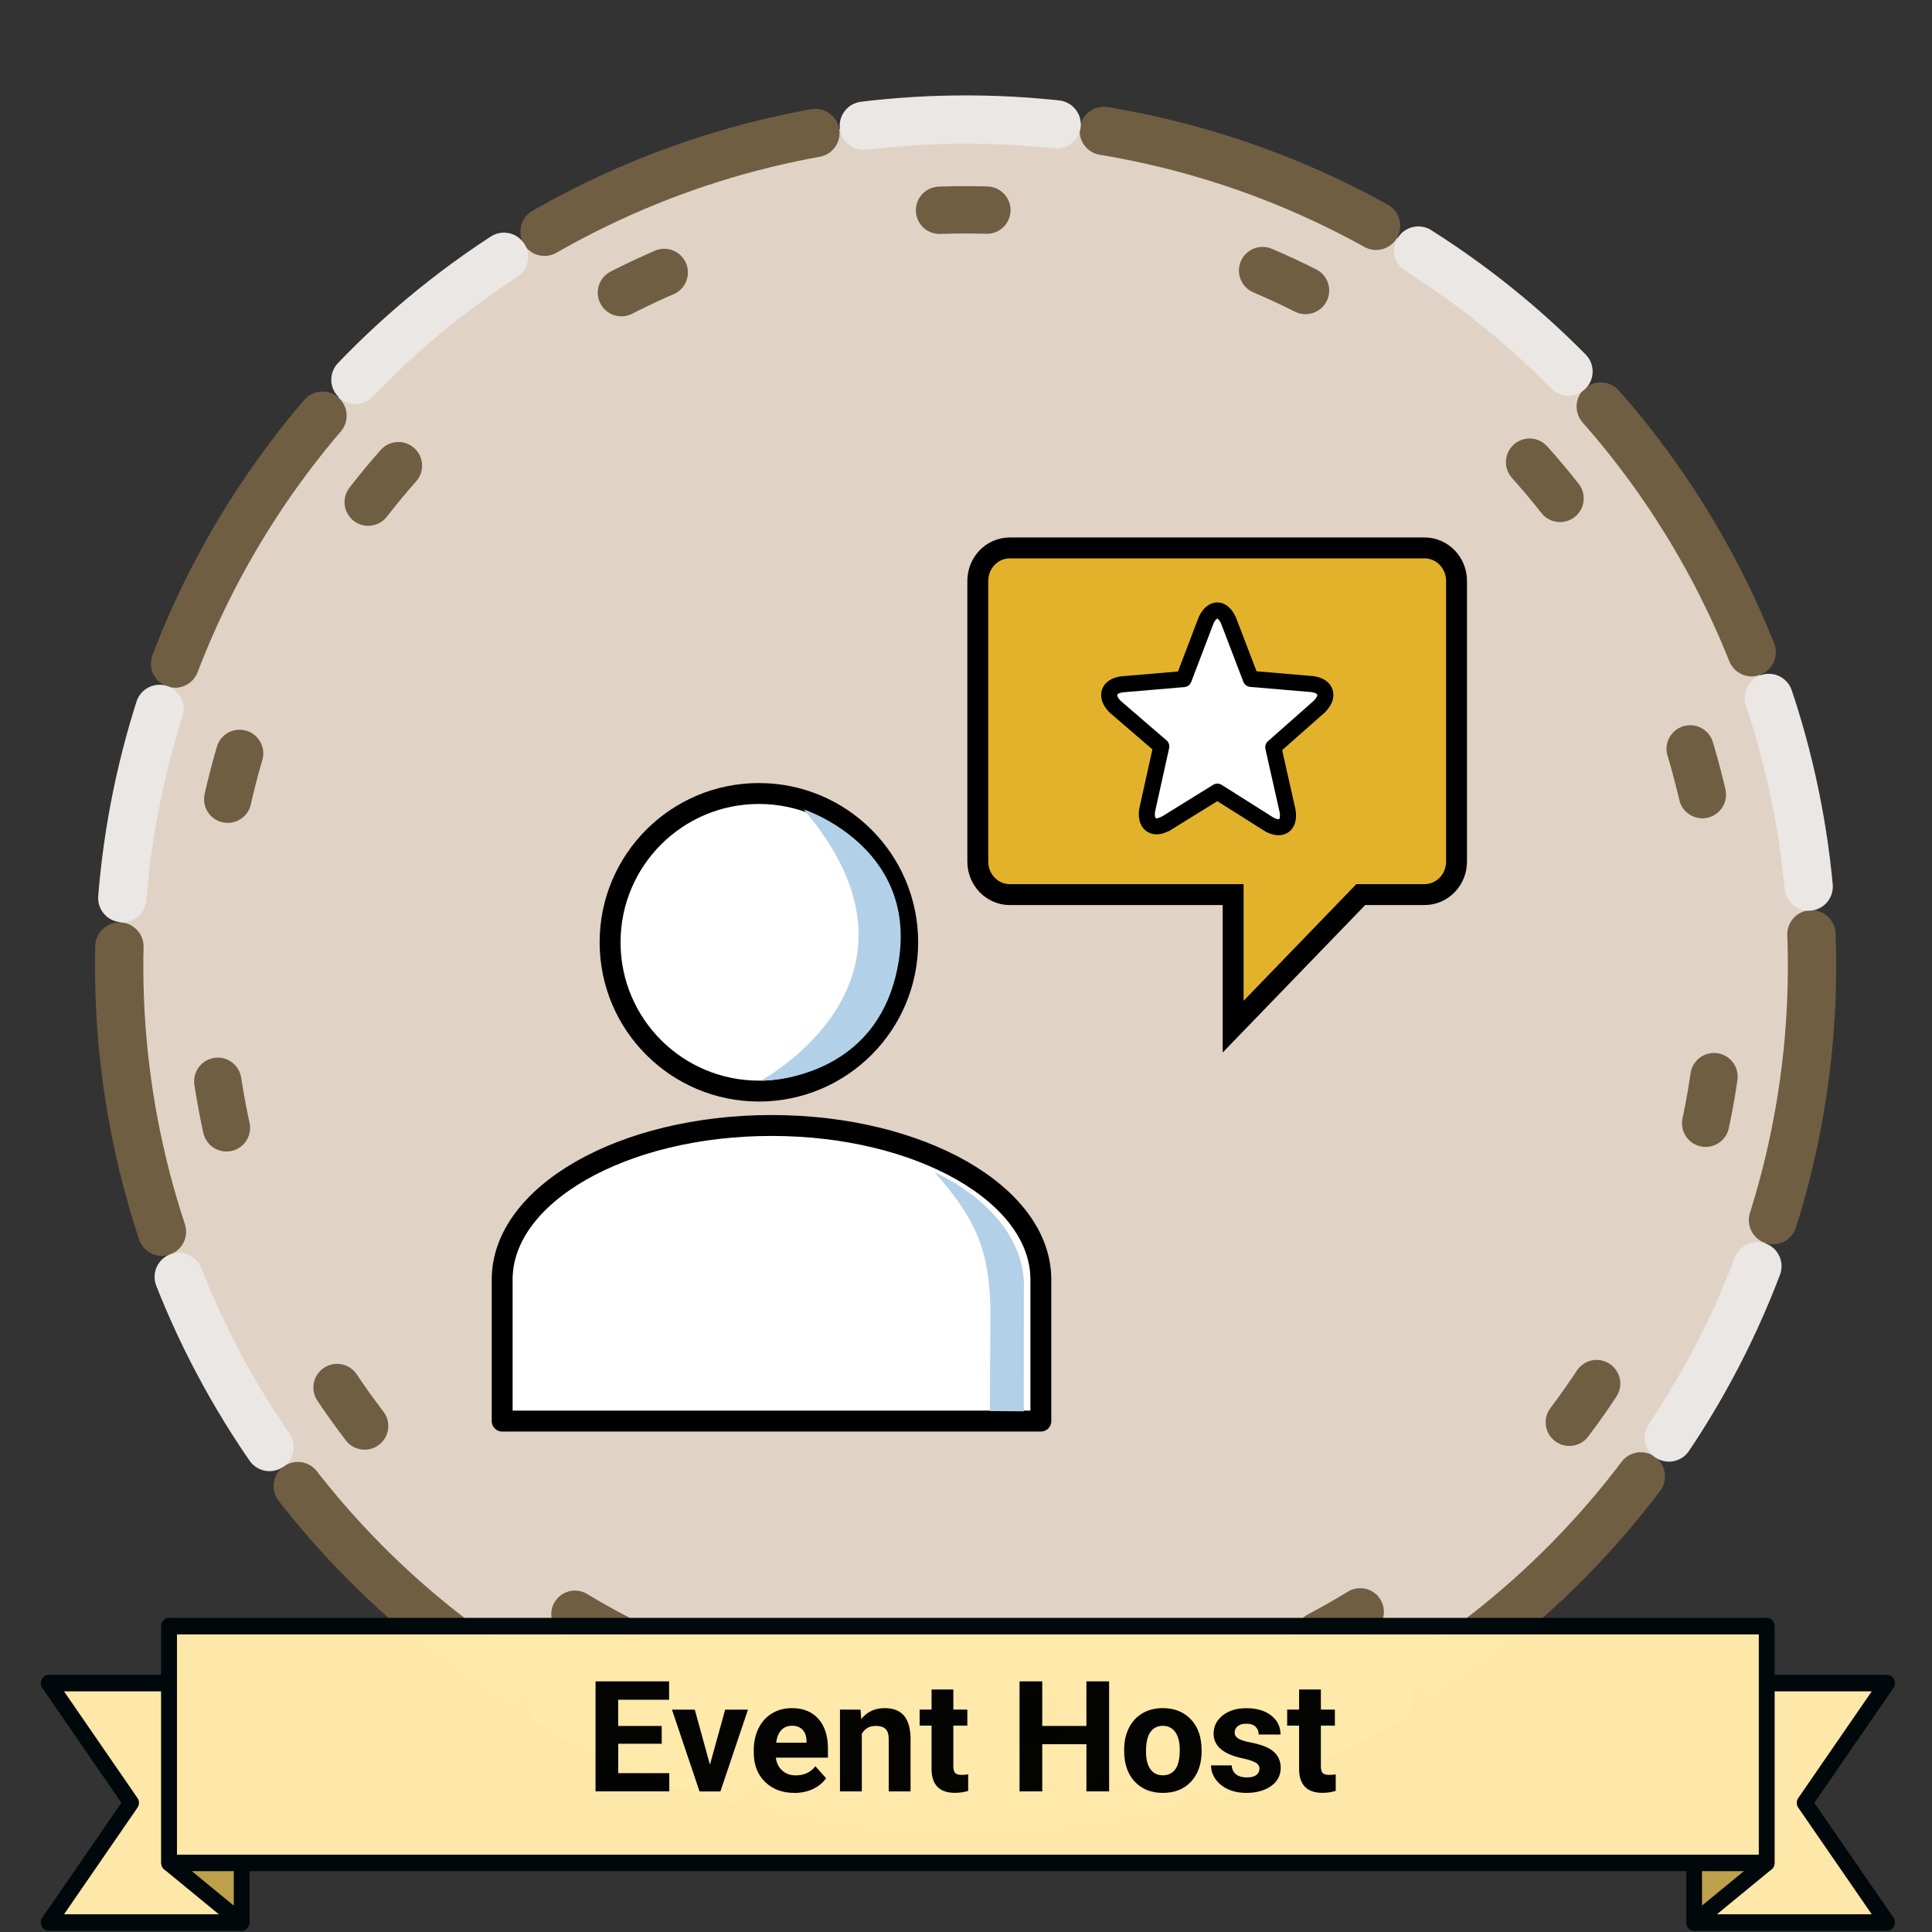<?xml version="1.0" encoding="UTF-8" standalone="no"?>
<svg xmlns:osb="http://www.openswatchbook.org/uri/2009/osb" xmlns:dc="http://purl.org/dc/elements/1.1/" xmlns:cc="http://creativecommons.org/ns#" xmlns:rdf="http://www.w3.org/1999/02/22-rdf-syntax-ns#" xmlns:svg="http://www.w3.org/2000/svg" xmlns="http://www.w3.org/2000/svg" xmlns:xlink="http://www.w3.org/1999/xlink" xmlns:sodipodi="http://sodipodi.sourceforge.net/DTD/sodipodi-0.dtd" xmlns:inkscape="http://www.inkscape.org/namespaces/inkscape" width="120" height="120" viewBox="0 0 31.75 31.75" version="4.1.4" id="BadgeGen" inkscape:version="1.0.1 (3bc2e813f5, 2020-09-07)" sodipodi:docname="BadgeGen_v4.2.svg" style="enable-background:new" inkscape:export-filename="D:\Graphics\BadgesPGC\GPSMaze_NoL_v4.1.4.png" inkscape:export-xdpi="96" inkscape:export-ydpi="96">
  <rect x="0" y="0" width="31.75" height="31.75" fill="#333333" stroke="none"/>
  <title id="doctitle">BadgeGen_v4.2</title>
  <defs id="defs31018">
    <linearGradient inkscape:collect="always" id="linearGradient8847">
      <stop style="stop-color:#7a7a7a;stop-opacity:1" offset="0" id="stop8843"/>
      <stop style="stop-color:#ffffff;stop-opacity:1" offset="1" id="stop8845"/>
    </linearGradient>
    <marker inkscape:stockid="DotS" orient="auto" refY="0" refX="0" id="DotS" style="overflow:visible" inkscape:isstock="true">
      <path id="path6587" d="m -2.5,-1 c 0,2.76 -2.24,5 -5,5 -2.76,0 -5,-2.24 -5,-5 0,-2.76 2.24,-5 5,-5 2.76,0 5,2.24 5,5 z" style="fill:#ebe7e4;fill-opacity:1;fill-rule:evenodd;stroke:#705e43;stroke-width:1pt;stroke-opacity:1" transform="matrix(0.2,0,0,0.2,1.48,0.2)" inkscape:connector-curvature="0"/>
    </marker>
    <marker inkscape:stockid="Arrow2Lend" orient="auto" refY="0" refX="0" id="Arrow2Lend" style="overflow:visible" inkscape:isstock="true">
      <path id="path6541" style="fill:#000000;fill-opacity:1;fill-rule:evenodd;stroke:#000000;stroke-width:0.625;stroke-linejoin:round;stroke-opacity:1" d="M 8.719,4.034 -2.207,0.016 8.719,-4.002 c -1.745,2.372 -1.735,5.617 -6e-7,8.035 z" transform="matrix(-1.1,0,0,-1.1,-1.1,0)" inkscape:connector-curvature="0"/>
    </marker>
    <marker inkscape:stockid="Arrow1Lend" orient="auto" refY="0" refX="0" id="Arrow1Lend" style="overflow:visible" inkscape:isstock="true">
      <path id="path6523" d="M 0,0 5,-5 -12.5,0 5,5 Z" style="fill:#000000;fill-opacity:1;fill-rule:evenodd;stroke:#000000;stroke-width:1pt;stroke-opacity:1" transform="matrix(-0.8,0,0,-0.8,-10,0)" inkscape:connector-curvature="0"/>
    </marker>
    <marker inkscape:isstock="true" style="overflow:visible" id="marker6488" refX="0" refY="0" orient="auto" inkscape:stockid="Arrow2Send">
      <path transform="matrix(-0.3,0,0,-0.3,0.69,0)" d="M 8.719,4.034 -2.207,0.016 8.719,-4.002 c -1.745,2.372 -1.735,5.617 -6e-7,8.035 z" style="fill:#000000;fill-opacity:1;fill-rule:evenodd;stroke:#000000;stroke-width:0.625;stroke-linejoin:round;stroke-opacity:1" id="path6486" inkscape:connector-curvature="0"/>
    </marker>
    <linearGradient inkscape:collect="always" id="linearGradient2122">
      <stop style="stop-color:#648990;stop-opacity:1" offset="0" id="stop2118"/>
      <stop style="stop-color:#a3c7cd;stop-opacity:1" offset="1" id="stop2120"/>
    </linearGradient>
    <path style="fill:none;stroke:none;stroke-width:0.168;stroke-linecap:butt;stroke-linejoin:miter;stroke-miterlimit:4;stroke-dasharray:none;stroke-opacity:1" d="m -113.657,-389.316 c 0,0 26.398,-10.465 54.26,-0.098" id="path3194-0-2-59" inkscape:connector-curvature="0" sodipodi:nodetypes="cc" inkscape:export-xdpi="96" inkscape:export-ydpi="96"/>
    <path style="fill:none;stroke:none;stroke-width:0.168;stroke-linecap:butt;stroke-linejoin:miter;stroke-miterlimit:4;stroke-dasharray:none;stroke-opacity:1" d="m -113.657,-389.316 c 0,0 26.398,-10.465 54.26,-0.098" id="path3194-0-2-59-4" inkscape:connector-curvature="0" sodipodi:nodetypes="cc" inkscape:export-xdpi="96" inkscape:export-ydpi="96"/>
    <linearGradient id="linearGradient1346" osb:paint="gradient">
      <stop style="stop-color:#ffffff;stop-opacity:1" offset="0" id="stop1342"/>
      <stop style="stop-color:#d6d6d6;stop-opacity:1" offset="1" id="stop1344"/>
    </linearGradient>
    <linearGradient id="linearGradient829" osb:paint="gradient">
      <stop style="stop-color:#fdd573;stop-opacity:1" offset="0" id="stop825"/>
      <stop style="stop-color:#fbc231;stop-opacity:1" offset="1" id="stop827"/>
    </linearGradient>
    <linearGradient osb:paint="gradient" id="linearGradient925">
      <stop id="stop921" offset="0" style="stop-color:#f7f7f7;stop-opacity:1"/>
      <stop id="stop923" offset="1" style="stop-color:#a9a9a9;stop-opacity:1"/>
    </linearGradient>
    <linearGradient id="linearGradient1397" osb:paint="gradient">
      <stop style="stop-color:#e19b7f;stop-opacity:1" offset="0" id="stop1393"/>
      <stop style="stop-color:#c16d44;stop-opacity:1" offset="1" id="stop1395"/>
    </linearGradient>
    <linearGradient inkscape:collect="always" xlink:href="#linearGradient2122" id="linearGradient2124" x1="18.264" y1="228.881" x2="43.682" y2="235.985" gradientUnits="userSpaceOnUse"/>
    <marker inkscape:stockid="Arrow2Send" orient="auto" refY="0" refX="0" id="Arrow2Send-3" style="overflow:visible" inkscape:isstock="true">
      <path inkscape:connector-curvature="0" id="path2562-0" style="fill:#000000;fill-opacity:1;fill-rule:evenodd;stroke:#000000;stroke-width:0.625;stroke-linejoin:round;stroke-opacity:1" d="M 8.719,4.034 -2.207,0.016 8.719,-4.002 c -1.745,2.372 -1.735,5.617 -6e-7,8.035 z" transform="matrix(-0.3,0,0,-0.3,0.69,0)"/>
    </marker>
    <linearGradient inkscape:collect="always" xlink:href="#linearGradient8847" id="linearGradient8849" x1="36.056" y1="258.339" x2="35.173" y2="256.34" gradientUnits="userSpaceOnUse"/>
    <linearGradient inkscape:collect="always" xlink:href="#linearGradient8847" id="linearGradient8857" x1="27.45" y1="258.363" x2="26.603" y2="256.34" gradientUnits="userSpaceOnUse"/>
    <linearGradient inkscape:collect="always" xlink:href="#linearGradient8847" id="linearGradient8859" x1="29.19" y1="258.304" x2="28.331" y2="256.328" gradientUnits="userSpaceOnUse"/>
    <linearGradient inkscape:collect="always" xlink:href="#linearGradient8847" id="linearGradient8861" x1="30.906" y1="258.328" x2="30.047" y2="256.34" gradientUnits="userSpaceOnUse"/>
    <linearGradient inkscape:collect="always" xlink:href="#linearGradient8847" id="linearGradient8863" x1="32.611" y1="258.339" x2="31.752" y2="256.34" gradientUnits="userSpaceOnUse"/>
    <linearGradient inkscape:collect="always" xlink:href="#linearGradient8847" id="linearGradient8865" x1="34.339" y1="258.328" x2="33.469" y2="256.34" gradientUnits="userSpaceOnUse"/>
  </defs>
  <sodipodi:namedview id="base" pagecolor="#ffffff" bordercolor="#666666" borderopacity="1.0" inkscape:pageopacity="0" inkscape:pageshadow="2" inkscape:zoom="0.70710678" inkscape:cx="-715.00021" inkscape:cy="253.11541" inkscape:document-units="px" inkscape:current-layer="layer-TheRuggedCacher" showgrid="false" showborder="true" units="px" inkscape:window-width="1920" inkscape:window-height="1017" inkscape:window-x="1912" inkscape:window-y="592" inkscape:window-maximized="1" inkscape:snap-global="false" fit-margin-top="0" fit-margin-left="0" fit-margin-right="0" fit-margin-bottom="0" showguides="false" inkscape:showpageshadow="false" inkscape:document-rotation="0"/>
  <g inkscape:label="layer-BadgeBase" inkscape:groupmode="layer" id="layer-BadgeBase" style="display:inline" transform="translate(-16.356,-249.181)">
    
    
    
    
    
    
    
    
    <g inkscape:groupmode="layer" id="layer-nolevel" inkscape:label="layer-NoLevel" style="display:inline">
      <g id="g3686">
        <circle transform="rotate(96)" inkscape:label="base-NoLevel" style="display:inline;opacity:1;fill:#e0d3c5;fill-opacity:1;fill-rule:nonzero;stroke:#705e43;stroke-width:0.794;stroke-linecap:round;stroke-linejoin:round;stroke-miterlimit:4;stroke-dasharray:4.762, 4.762;stroke-dashoffset:3.096;stroke-opacity:1" id="base-NoLevel" cx="260.236" cy="-59.754" r="13.91" inkscape:export-xdpi="96" inkscape:export-ydpi="96"/>
        <circle transform="rotate(96)" inkscape:label="base-NoLevel" style="display:inline;opacity:1;fill:none;fill-opacity:1;fill-rule:nonzero;stroke:#705e43;stroke-width:0.778;stroke-linecap:round;stroke-linejoin:round;stroke-miterlimit:4;stroke-dasharray:0.778, 4.666;stroke-dashoffset:6.222;stroke-opacity:1;enable-background:new" id="base-NoLevel-6" cx="260.242" cy="-59.754" r="12.433" inkscape:export-xdpi="96" inkscape:export-ydpi="96"/>
        <circle transform="rotate(96)" inkscape:label="base-NoLevel" style="display:inline;opacity:1;fill:none;fill-opacity:1;fill-rule:nonzero;stroke:#ebe7e4;stroke-width:0.794;stroke-linecap:round;stroke-linejoin:round;stroke-miterlimit:4;stroke-dasharray:3.175, 6.35;stroke-dashoffset:7.064;stroke-opacity:1;enable-background:new" id="base-NoLevel-3" cx="260.235" cy="-59.76" r="13.91" inkscape:export-xdpi="96" inkscape:export-ydpi="96"/>
      </g>
    </g>
  </g>
  <g inkscape:groupmode="layer" id="layer-icons" inkscape:label="layer-icons" style="display:inline" transform="translate(-16.356,-249.181)">
    
    
    
    
    
    
    
    
    
    
    
    
    
    
    
    
    
    <g inkscape:groupmode="layer" id="layer-TheEventHost" inkscape:label="layer-TheEventHost" style="">
      <g id="icon-TheEventHost" transform="matrix(0.367,0,0,0.367,177.241,159.439)" style="display:inline;fill:#ffffff;fill-opacity:1;stroke:#000000;stroke-width:0.997;stroke-miterlimit:4;stroke-dasharray:none;stroke-opacity:1" inkscape:groupmode="layer">
        <g style="display:inline;fill:#ffffff;fill-opacity:1;stroke:#000000;stroke-width:1.507;stroke-miterlimit:4;stroke-dasharray:none;stroke-opacity:1" transform="matrix(0.875,0,0,0.5,-50.427,144.152)" id="g11306" inkscape:groupmode="layer">
          <g id="g8513" transform="matrix(0.903,0,0,0.903,-39.657,40.184)" style="stroke-width:1.568;stroke-miterlimit:4;stroke-dasharray:none">
            <circle style="display:inline;opacity:1;fill:#ffffff;fill-opacity:1;fill-rule:evenodd;stroke:#000000;stroke-width:1.037;stroke-linecap:round;stroke-linejoin:round;stroke-miterlimit:4;stroke-dasharray:none;stroke-opacity:1;enable-background:new" id="path11298" cx="-403.942" cy="279.788" r="7.378" transform="matrix(1.143,0,0,2,57.631,-288.304)"/>
            <path inkscape:connector-curvature="0" style="opacity:1;fill:#ffffff;fill-opacity:1;fill-rule:evenodd;stroke:#000000;stroke-width:3.919;stroke-linecap:round;stroke-linejoin:round;stroke-miterlimit:4;stroke-dasharray:none;stroke-opacity:1" d="m -1526.461,1092.145 c -27.913,10e-5 -50.542,12.93 -50.543,28.881 v 26.538 h 101.088 v -26.538 c -9e-4,-15.951 -22.631,-28.881 -50.545,-28.881 z" transform="matrix(0.302,0,0,0.529,57.631,-288.304)" id="path11300" sodipodi:nodetypes="cccccc"/>
          </g>
          <path style="display:inline;fill:#b2d1e8;fill-opacity:1;stroke:none;stroke-width:1.089px;stroke-linecap:butt;stroke-linejoin:miter;stroke-miterlimit:4;stroke-dasharray:none;stroke-opacity:1;enable-background:new" d="m -402.246,273.236 c 0,0 5.772,3.275 4.873,13.492 -0.967,10.993 -7.068,10.807 -7.068,10.807 0,0 9.614,-9.025 2.195,-24.299 z" id="path2912-2-0" inkscape:connector-curvature="0" sodipodi:nodetypes="cscc"/>
          <path style="display:inline;fill:#b2d1e8;fill-opacity:1;stroke:none;stroke-width:1.089px;stroke-linecap:butt;stroke-linejoin:miter;stroke-miterlimit:4;stroke-dasharray:none;stroke-opacity:1;enable-background:new" d="m -395.541,305.747 c 0,0 4.81,3.541 4.563,10.766 0,4.07 -0.002,10.635 -0.002,10.635 l -1.739,-0.025 c 0,0 0.022,-4.885 0.033,-9.151 -0.068,-5.176 -0.714,-8.014 -2.855,-12.225 z" id="path2912-2-7" inkscape:connector-curvature="0" sodipodi:nodetypes="cccccc"/>
        </g>
        <g id="g1927" transform="translate(-0.26,1.039)" style="display:inline;stroke-width:0.997;stroke-miterlimit:4;stroke-dasharray:none" inkscape:groupmode="layer">
          <path style="fill:#e2b32a;fill-opacity:1;stroke:#000000;stroke-width:0.936;stroke-miterlimit:4;stroke-dasharray:none;stroke-opacity:1" d="m -374.327,268.025 h -18.578 c -0.789,0 -1.429,0.662 -1.429,1.478 v 12.567 c 0,0.816 0.64,1.478 1.429,1.478 h 10.004 v 5.914 l 5.716,-5.914 h 2.859 c 0.789,0 1.429,-0.662 1.429,-1.478 v -12.567 c -9.5e-4,-0.817 -0.641,-1.478 -1.43,-1.478 z" id="path8634" inkscape:connector-curvature="0"/>
        </g>
        <g id="g2087-4" transform="matrix(0.544,0,0,0.544,-403.017,265.54)" style="display:inline;stroke:#000000;stroke-width:1.324;stroke-miterlimit:4;stroke-dasharray:none;stroke-opacity:1;enable-background:new" inkscape:groupmode="layer">
          <path id="path2073-8" d="m 30.926,29.175 c -1.011,0.556 -1.684,0 -1.499,-1.128 l 1.159,-5.228 -3.804,-3.277 c -0.825,-0.842 -0.573,-1.684 0.573,-1.836 l 5.076,-0.432 1.846,-4.84 c 0.505,-1.078 1.331,-1.078 1.836,0 l 1.846,4.823 5.076,0.432 c 1.145,0.168 1.398,0.994 0.573,1.836 l -3.804,3.361 1.176,5.228 c 0.202,1.179 -0.472,1.684 -1.499,1.128 l -4.278,-2.701 -4.278,2.65 z" inkscape:connector-curvature="0" style="fill:#ffffff;stroke:#000000;stroke-width:1.324;stroke-linejoin:round;stroke-miterlimit:4;stroke-dasharray:none;stroke-opacity:1" sodipodi:nodetypes="ccccccccccccccccc"/>
        </g>
      </g>
    </g>
    
    
    
    
    
    
    
    
    
    
    
    
    
    
    
    
    
    
    
    
    
    
    
    
    
    
    
  </g>
  
  <g inkscape:groupmode="layer" id="layer-addon-topleft" inkscape:label="layer-addon-topleft" style="" transform="translate(-16.356,-249.181)">
    
    
    
    
    
    
    
    
    
    
    
    
    
    
    
    
  </g>
  <g inkscape:groupmode="layer" id="layer-addon-midleft" inkscape:label="layer-addon-midleft" style="" transform="translate(-16.356,-249.181)">
    
    
    
    
    
    
    
    
    
    
    
    
    
    
    
    
  </g>
  <g inkscape:groupmode="layer" id="layer-addon-bottomleft" inkscape:label="layer-addon-bottomleft" style="" transform="translate(-16.356,-249.181)">
    
    
    
    
    
    
    
    
    
    
    
    
    
    
    
    
  </g>
  <g inkscape:groupmode="layer" id="layer-addon-topright" inkscape:label="layer-addon-topright" style="" transform="translate(-16.356,-249.181)">
    
    
    
    
    
    
    
    
    
    
    
    
    
    
    
    
  </g>
  <g inkscape:groupmode="layer" id="layer-addon-midright" inkscape:label="layer-addon-midright" style="" transform="translate(-16.356,-249.181)">
    
    
    
    
    
    
    
    
    
    
    
    
    
    
    
    
  </g>
  <g inkscape:groupmode="layer" id="layer-addon-bottomright" inkscape:label="layer-addon-bottomright" style="" transform="translate(-16.356,-249.181)">
    
    
    
    
    
    
    
    
    
    
    
    
    
    
    
    
  </g>
  <g inkscape:groupmode="layer" id="layer-ribbon" inkscape:label="layer-ribbon" style="display:inline;opacity:0.99" transform="translate(-16.356,-249.181)">
    <g id="layer-ribbon-base" transform="matrix(0.478,0,0,0.502,86.398,149.217)" style="stroke:#00080b;stroke-width:0.54;stroke-miterlimit:4;stroke-dasharray:none;stroke-opacity:1" inkscape:groupmode="layer">
      <g id="g1029" style="display:inline;stroke:#00080b;stroke-width:0.54;stroke-miterlimit:4;stroke-dasharray:none;stroke-opacity:1" transform="translate(0,2.1814158e-6)">
        <g id="g999" style="stroke:#00080b;stroke-width:0.54;stroke-miterlimit:4;stroke-dasharray:none;stroke-opacity:1">
          <path sodipodi:nodetypes="cccccc" inkscape:connector-curvature="0" id="rect926-0" d="m -144.859,254.231 h 6.634 v 7.837 h -6.634 l 2.835,-3.918 z" style="opacity:1;fill:#ffe9aa;fill-opacity:1;fill-rule:evenodd;stroke:#00080b;stroke-width:0.54;stroke-linecap:butt;stroke-linejoin:round;stroke-miterlimit:4;stroke-dasharray:none;stroke-dashoffset:0;stroke-opacity:1;paint-order:normal"/>
          <path inkscape:connector-curvature="0" id="path978" d="m -138.225,262.068 -2.493,-1.951 v -7.751 l 2.493,1.865 z" style="fill:#bea14d;fill-opacity:1;stroke:#00080b;stroke-width:0.54;stroke-linecap:butt;stroke-linejoin:round;stroke-miterlimit:4;stroke-dasharray:none;stroke-opacity:1"/>
        </g>
        <g transform="matrix(-1,0,0,1,-226.511,7.7148434e-7)" id="g999-6" style="stroke:#00080b;stroke-width:0.54;stroke-miterlimit:4;stroke-dasharray:none;stroke-opacity:1">
          <path sodipodi:nodetypes="cccccc" inkscape:connector-curvature="0" id="rect926-0-8" d="m -144.859,254.231 h 6.634 v 7.837 h -6.634 l 2.835,-3.918 z" style="opacity:1;fill:#ffe9aa;fill-opacity:1;fill-rule:evenodd;stroke:#00080b;stroke-width:0.54;stroke-linecap:butt;stroke-linejoin:round;stroke-miterlimit:4;stroke-dasharray:none;stroke-dashoffset:0;stroke-opacity:1;paint-order:normal"/>
          <path inkscape:connector-curvature="0" id="path978-7" d="m -138.225,262.068 -2.493,-1.951 v -7.751 l 2.493,1.865 z" style="fill:#bea14d;fill-opacity:1;stroke:#00080b;stroke-width:0.54;stroke-linecap:butt;stroke-linejoin:round;stroke-miterlimit:4;stroke-dasharray:none;stroke-opacity:1"/>
        </g>
      </g>
      <rect y="252.366" x="-140.717" height="7.751" width="54.924" id="rect926" style="opacity:1;fill:#ffe9aa;fill-opacity:1;fill-rule:evenodd;stroke:#00080b;stroke-width:0.54;stroke-linecap:butt;stroke-linejoin:round;stroke-miterlimit:4;stroke-dasharray:none;stroke-dashoffset:0;stroke-opacity:1;paint-order:normal"/>
    </g>
    
    <g inkscape:groupmode="layer" id="layer-ribbontext" style="display:inline">
      
      
      
      
      
      
      
      
      
      
      
      
      
      
      <g aria-label="Event Host" style="font-style:normal;font-weight:normal;font-size:2.543px;line-height:1.25;font-family:sans-serif;letter-spacing:0px;word-spacing:0px;opacity:0.99;fill:#000000;fill-opacity:1;stroke:none;stroke-width:0.139;enable-background:new" id="ribbon-text-TheEventHost">
        <path d="m 27.231,277.837 h -0.715 v 0.484 h 0.839 v 0.299 h -1.212 v -1.808 h 1.209 v 0.302 h -0.837 v 0.431 h 0.715 z" style="font-style:normal;font-variant:normal;font-weight:bold;font-stretch:normal;font-family:Roboto;-inkscape-font-specification:'Roboto Bold';text-align:center;text-anchor:middle;fill:#000000;fill-opacity:1;stroke-width:0.139" id="path2934" inkscape:connector-curvature="0"/>
        <path d="m 28.023,278.182 0.25,-0.905 h 0.375 l -0.453,1.344 h -0.343 l -0.453,-1.344 h 0.375 z" style="font-style:normal;font-variant:normal;font-weight:bold;font-stretch:normal;font-family:Roboto;-inkscape-font-specification:'Roboto Bold';text-align:center;text-anchor:middle;fill:#000000;fill-opacity:1;stroke-width:0.139" id="path2936" inkscape:connector-curvature="0"/>
        <path d="m 29.41,278.645 q -0.296,0 -0.482,-0.181 -0.185,-0.181 -0.185,-0.483 v -0.035 q 0,-0.202 0.078,-0.361 0.078,-0.16 0.221,-0.246 0.144,-0.087 0.328,-0.087 0.276,0 0.433,0.174 0.159,0.174 0.159,0.493 v 0.147 h -0.856 q 0.017,0.132 0.104,0.211 0.088,0.08 0.222,0.08 0.207,0 0.324,-0.15 l 0.176,0.197 q -0.081,0.114 -0.219,0.179 -0.138,0.063 -0.305,0.063 z m -0.041,-1.103 q -0.107,0 -0.174,0.072 -0.066,0.072 -0.084,0.206 h 0.499 v -0.029 q -0.003,-0.119 -0.065,-0.184 -0.062,-0.066 -0.176,-0.066 z" style="font-style:normal;font-variant:normal;font-weight:bold;font-stretch:normal;font-family:Roboto;-inkscape-font-specification:'Roboto Bold';text-align:center;text-anchor:middle;fill:#000000;fill-opacity:1;stroke-width:0.139" id="path2938" inkscape:connector-curvature="0"/>
        <path d="m 30.498,277.277 0.011,0.155 q 0.144,-0.18 0.386,-0.18 0.214,0 0.318,0.125 0.104,0.125 0.107,0.375 v 0.868 h -0.359 v -0.859 q 0,-0.114 -0.05,-0.165 -0.05,-0.052 -0.165,-0.052 -0.151,0 -0.227,0.129 v 0.947 h -0.359 v -1.344 z" style="font-style:normal;font-variant:normal;font-weight:bold;font-stretch:normal;font-family:Roboto;-inkscape-font-specification:'Roboto Bold';text-align:center;text-anchor:middle;fill:#000000;fill-opacity:1;stroke-width:0.139" id="path2940" inkscape:connector-curvature="0"/>
        <path d="m 32.023,276.946 v 0.33 h 0.23 v 0.263 h -0.23 v 0.671 q 0,0.074 0.029,0.107 0.029,0.032 0.109,0.032 0.06,0 0.106,-0.009 v 0.272 q -0.106,0.032 -0.217,0.032 -0.377,0 -0.385,-0.381 v -0.724 h -0.196 v -0.263 h 0.196 v -0.33 z" style="font-style:normal;font-variant:normal;font-weight:bold;font-stretch:normal;font-family:Roboto;-inkscape-font-specification:'Roboto Bold';text-align:center;text-anchor:middle;fill:#000000;fill-opacity:1;stroke-width:0.139" id="path2942" inkscape:connector-curvature="0"/>
        <path d="m 34.583,278.62 h -0.373 v -0.775 h -0.726 v 0.775 h -0.373 v -1.808 h 0.373 v 0.733 h 0.726 v -0.733 h 0.373 z" style="font-style:normal;font-variant:normal;font-weight:bold;font-stretch:normal;font-family:Roboto;-inkscape-font-specification:'Roboto Bold';text-align:center;text-anchor:middle;fill:#000000;fill-opacity:1;stroke-width:0.139" id="path2944" inkscape:connector-curvature="0"/>
        <path d="m 34.83,277.936 q 0,-0.2 0.077,-0.356 0.077,-0.156 0.221,-0.242 0.145,-0.086 0.337,-0.086 0.272,0 0.443,0.166 0.173,0.166 0.192,0.452 l 0.003,0.092 q 0,0.309 -0.173,0.497 -0.173,0.186 -0.463,0.186 -0.291,0 -0.464,-0.186 -0.173,-0.186 -0.173,-0.507 z m 0.359,0.026 q 0,0.191 0.072,0.293 0.072,0.101 0.206,0.101 0.13,0 0.204,-0.099 0.073,-0.101 0.073,-0.32 0,-0.188 -0.073,-0.291 -0.073,-0.103 -0.206,-0.103 -0.132,0 -0.204,0.103 -0.072,0.102 -0.072,0.317 z" style="font-style:normal;font-variant:normal;font-weight:bold;font-stretch:normal;font-family:Roboto;-inkscape-font-specification:'Roboto Bold';text-align:center;text-anchor:middle;fill:#000000;fill-opacity:1;stroke-width:0.139" id="path2946" inkscape:connector-curvature="0"/>
        <path d="m 37.054,278.249 q 0,-0.066 -0.066,-0.103 -0.065,-0.038 -0.209,-0.068 -0.479,-0.101 -0.479,-0.407 0,-0.179 0.148,-0.298 0.149,-0.12 0.389,-0.12 0.256,0 0.409,0.12 0.154,0.12 0.154,0.313 h -0.359 q 0,-0.077 -0.05,-0.127 -0.05,-0.051 -0.155,-0.051 -0.091,0 -0.14,0.041 -0.05,0.041 -0.05,0.104 0,0.06 0.056,0.097 0.057,0.036 0.191,0.063 0.134,0.026 0.226,0.06 0.284,0.104 0.284,0.361 0,0.184 -0.158,0.298 -0.158,0.113 -0.407,0.113 -0.169,0 -0.301,-0.06 -0.13,-0.061 -0.205,-0.165 -0.074,-0.106 -0.074,-0.227 h 0.34 q 0.005,0.096 0.071,0.147 0.066,0.051 0.176,0.051 0.103,0 0.155,-0.038 0.053,-0.04 0.053,-0.103 z" style="font-style:normal;font-variant:normal;font-weight:bold;font-stretch:normal;font-family:Roboto;-inkscape-font-specification:'Roboto Bold';text-align:center;text-anchor:middle;fill:#000000;fill-opacity:1;stroke-width:0.139" id="path2948" inkscape:connector-curvature="0"/>
        <path d="m 38.063,276.946 v 0.33 h 0.23 v 0.263 h -0.23 v 0.671 q 0,0.074 0.029,0.107 0.029,0.032 0.109,0.032 0.06,0 0.106,-0.009 v 0.272 q -0.106,0.032 -0.217,0.032 -0.377,0 -0.385,-0.381 v -0.724 h -0.196 v -0.263 h 0.196 v -0.33 z" style="font-style:normal;font-variant:normal;font-weight:bold;font-stretch:normal;font-family:Roboto;-inkscape-font-specification:'Roboto Bold';text-align:center;text-anchor:middle;fill:#000000;fill-opacity:1;stroke-width:0.139" id="path2950" inkscape:connector-curvature="0"/>
      </g>
      
      
      
      
      
      
      
      
      
      
      
      
      
      
      
      
      
      
      
      
      
      
      
      
      
      
      
      
      
      
    </g>
  </g>
</svg>
